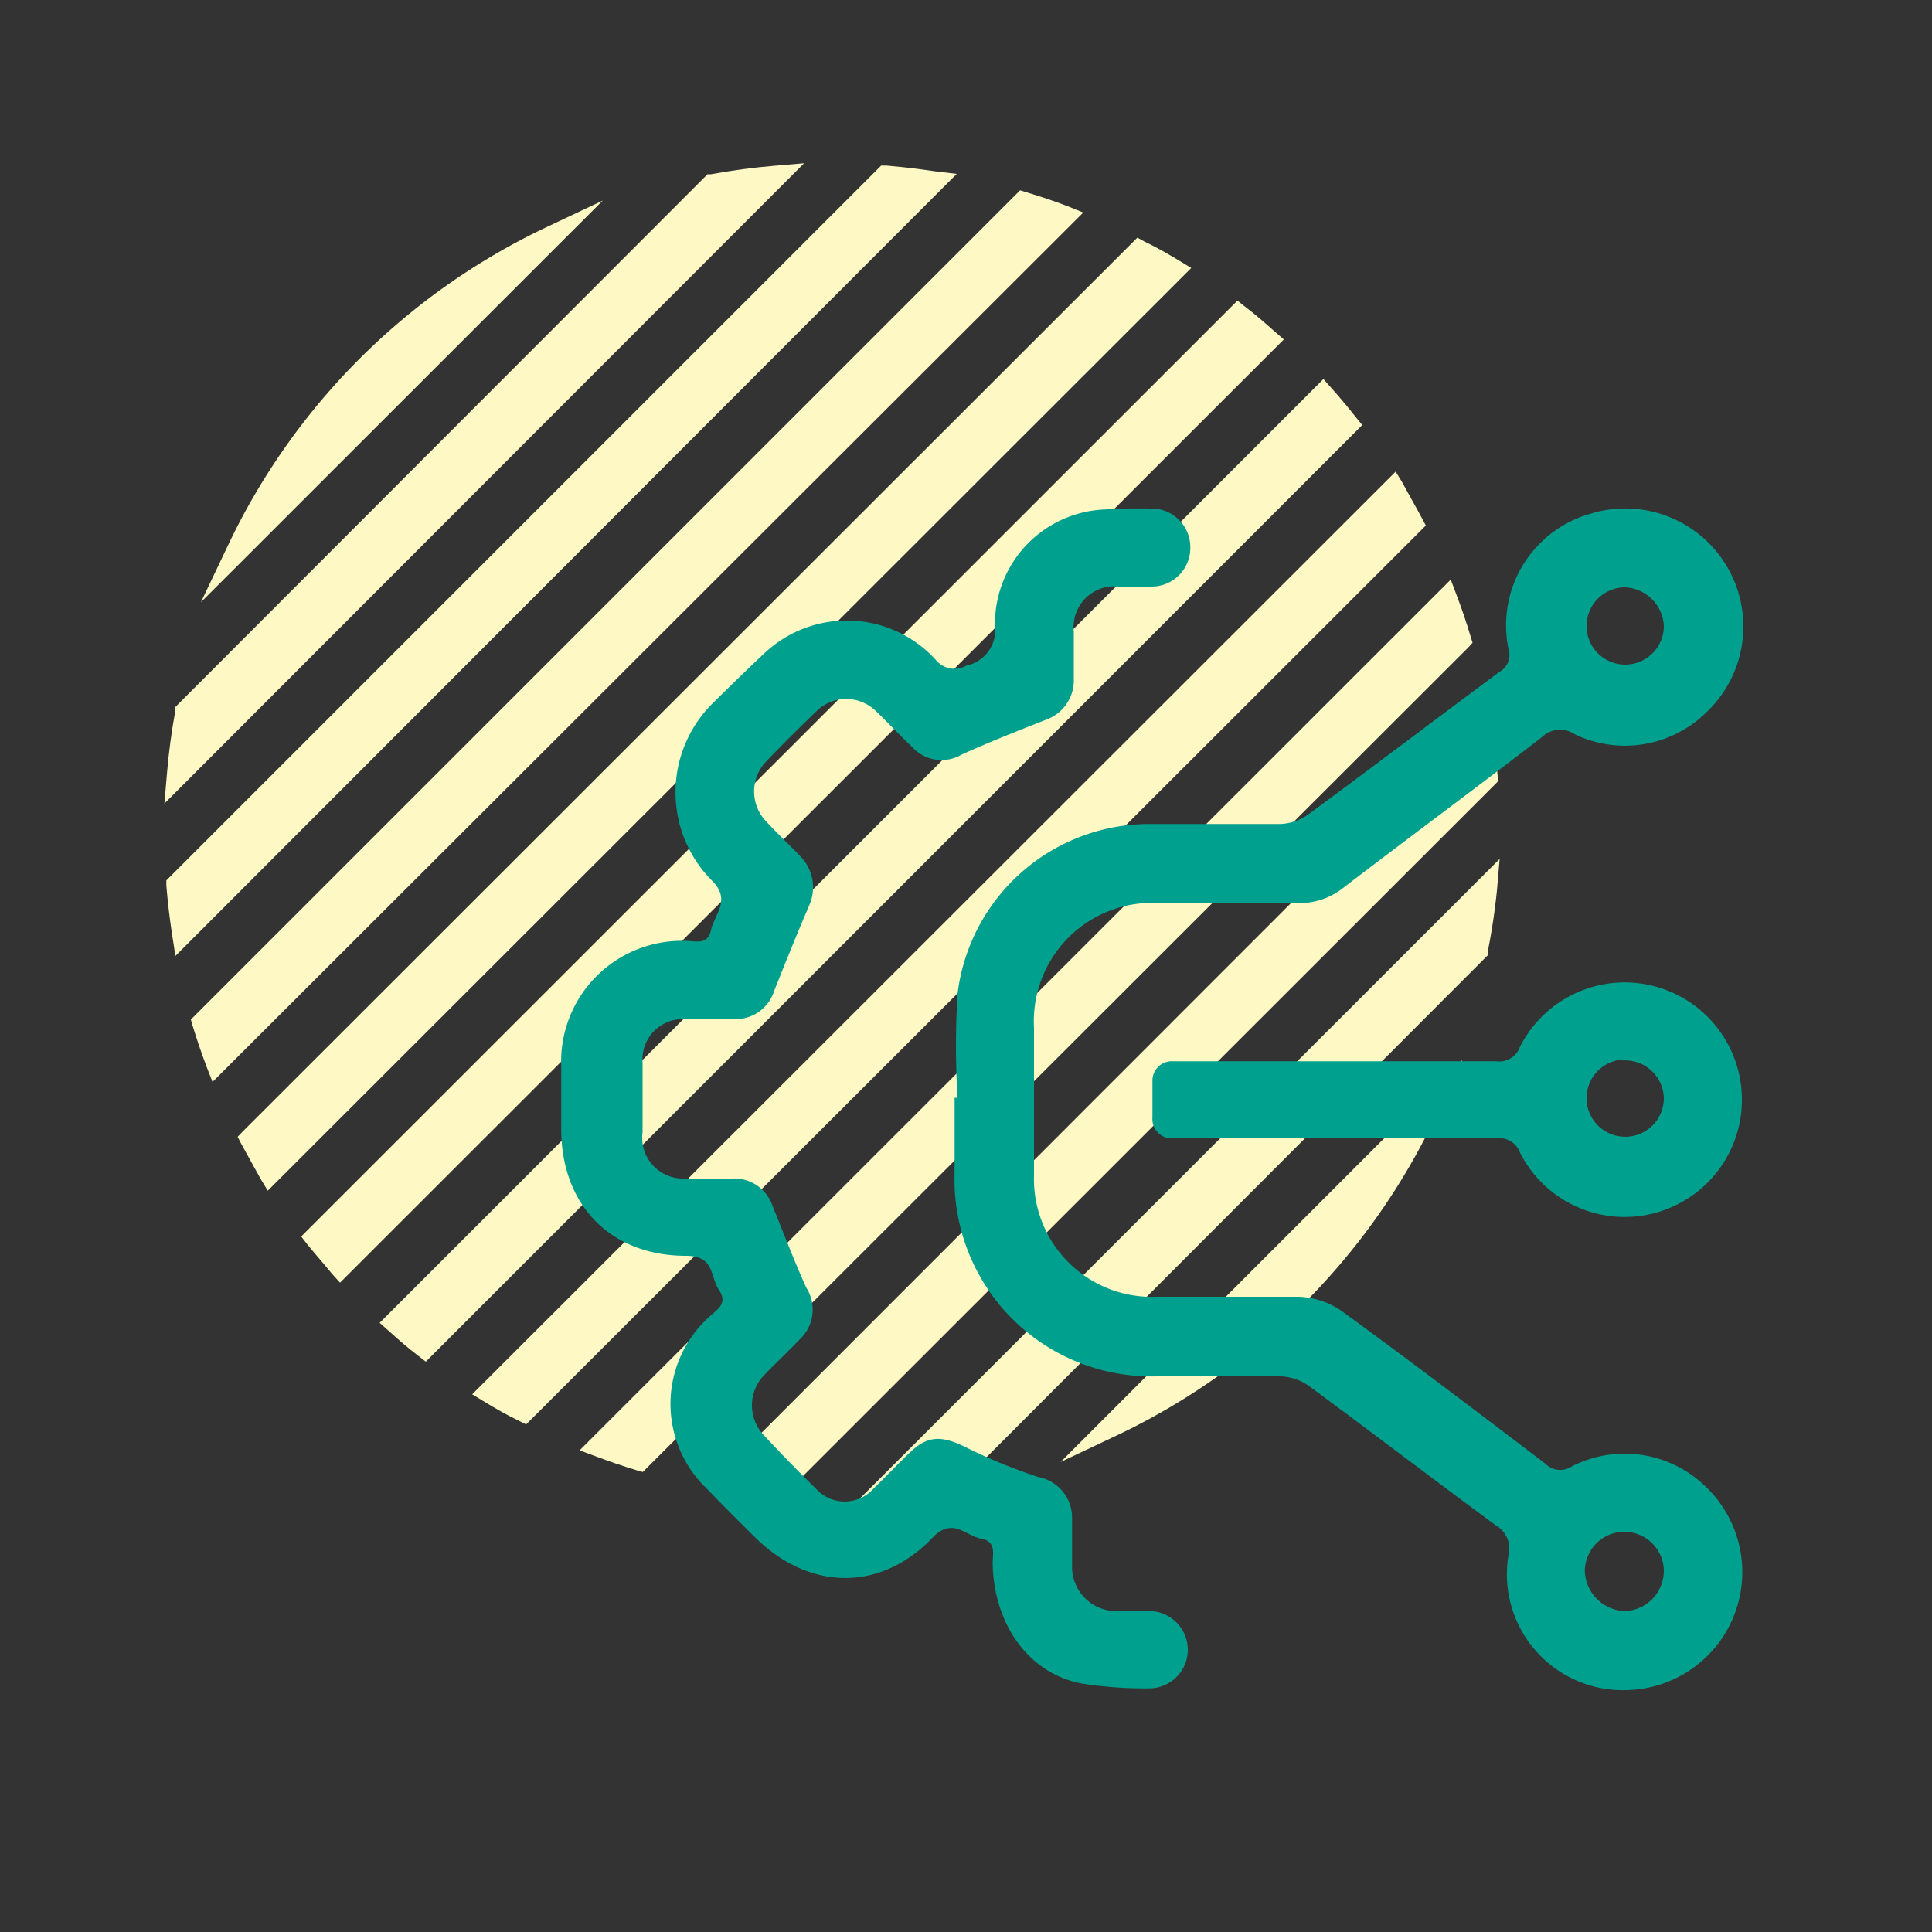 <svg id="Layer_1" data-name="Layer 1" xmlns="http://www.w3.org/2000/svg" viewBox="0 0 100 100"><rect x="0" y="0" width="100" height="100" fill="#333333" stroke="none"/><defs><style>.cls-1{fill:#fef9c4;}.cls-2{fill:#00a08f;}</style></defs><path class="cls-1" d="M28.28,11.76A34.63,34.63,0,0,0,11.79,28.25L10.4,31.17,31.2,10.38Z"/><path class="cls-1" d="M40.09,8.58c-1.1.09-2.21.24-3.3.44l-.17,0L9.08,36.59l0,.17c-.2,1.09-.35,2.2-.44,3.3l-.13,1.53L41.62,8.45Z"/><path class="cls-1" d="M48.42,8.87q-1.28-.19-2.55-.3l-.26,0-37,37,0,.26c.07.86.17,1.71.3,2.56l.17,1.09L49.52,9Z"/><path class="cls-1" d="M55.25,10.67q-1.05-.4-2.13-.72l-.32-.1L9.88,52.77l.09.32c.22.72.46,1.43.73,2.14L11,56,56.07,11Z"/><path class="cls-1" d="M61.05,13.5c-.6-.36-1.2-.71-1.82-1l-.36-.2L12.59,58.54l-.29.3.19.37c.33.61.68,1.22,1,1.81l.37.61L61.66,13.87Z"/><path class="cls-1" d="M66,17.18c-.51-.45-1-.89-1.56-1.31l-.39-.31L15.59,64l.31.4c.42.52.85,1,1.3,1.55l.4.44L66.45,17.57Z"/><path class="cls-1" d="M70.2,21.62c-.42-.53-.85-1.05-1.31-1.56l-.39-.44L19.65,68.47l.44.39c.51.46,1,.89,1.55,1.31l.4.31L70.51,22Z"/><path class="cls-1" d="M73.61,26.84c-.33-.62-.68-1.22-1-1.82l-.37-.61L24.44,72.17l.61.37c.59.36,1.2.71,1.81,1l.37.19L73.8,27.2Z"/><path class="cls-1" d="M76.22,33.27l-.1-.32q-.32-1.08-.72-2.13L75.09,30,30,75.07l.81.3c.71.27,1.42.51,2.14.73l.32.09L76,33.51Z"/><path class="cls-1" d="M77.52,40.46l0-.26c-.07-.86-.17-1.72-.3-2.55L77,36.56,36.58,77l1.1.17c.84.13,1.7.24,2.55.3l.26,0L77.34,40.64Z"/><path class="cls-1" d="M44.48,77.59,46,77.46c1.1-.09,2.21-.24,3.3-.44l.17,0L77,49.45l0-.17A32.91,32.91,0,0,0,77.49,46l.13-1.54Z"/><path class="cls-1" d="M57.82,74.29a34.7,34.7,0,0,0,16.49-16.5l1.38-2.92L54.9,75.67Z"/><path class="cls-2" d="M49.56,56.82a45.61,45.61,0,0,1,0-5.36,10,10,0,0,1,10-8.81c2.24,0,4.48,0,6.71,0a2.69,2.69,0,0,0,1.45-.5c3.32-2.44,6.59-4.93,9.9-7.38a1,1,0,0,0,.46-1.18,6,6,0,0,1,4.24-7,6.11,6.11,0,0,1,6,10.28A6,6,0,0,1,81.5,38a1.35,1.35,0,0,0-1.71.17c-3.4,2.62-6.86,5.18-10.27,7.79a3.62,3.62,0,0,1-2.39.78c-2.39,0-4.78,0-7.16,0a6.13,6.13,0,0,0-6.45,6.47q0,3.81,0,7.61a6.1,6.1,0,0,0,6.35,6.3c2.45,0,4.89,0,7.34,0a4.15,4.15,0,0,1,2.21.72C73,70.44,76.5,73.11,80,75.77a1.07,1.07,0,0,0,1.34.14,6,6,0,0,1,6.83.93,6.11,6.11,0,0,1-4,10.64,6,6,0,0,1-6.09-7,1.38,1.38,0,0,0-.66-1.53c-3.24-2.39-6.44-4.83-9.68-7.22a2.71,2.71,0,0,0-1.45-.49c-2.15,0-4.3,0-6.45,0a10.19,10.19,0,0,1-10.43-10.5V56.82ZM86.12,81.33a2,2,0,1,0-4.09,0,2.15,2.15,0,0,0,2.06,2.06A2.09,2.09,0,0,0,86.12,81.33ZM84.06,30.4a2,2,0,1,0,2.06,2A2.1,2.1,0,0,0,84.06,30.4Z"/><path class="cls-2" d="M61.61,28.36h0a2,2,0,0,1-2,2H57.91a2.11,2.11,0,0,0-2.33,2.33c0,.86,0,1.73,0,2.59a2.16,2.16,0,0,1-1.38,1.95c-1.48.58-3,1.18-4.41,1.82a2.06,2.06,0,0,1-2.61-.42c-.64-.6-1.24-1.25-1.88-1.86a2.2,2.2,0,0,0-3,0c-.9.87-1.79,1.75-2.65,2.65a2.24,2.24,0,0,0,0,3.09c.59.64,1.23,1.23,1.83,1.87a2.29,2.29,0,0,1,.41,2.47c-.63,1.47-1.23,2.95-1.82,4.44a2.09,2.09,0,0,1-2,1.46c-.87,0-1.73,0-2.6,0a2.09,2.09,0,0,0-2.21,2.26c0,1.2,0,2.39,0,3.59A2.11,2.11,0,0,0,35.42,61c.83,0,1.67,0,2.5,0A2.09,2.09,0,0,1,40,62.45c.57,1.4,1.11,2.83,1.74,4.21a2.11,2.11,0,0,1-.37,2.69c-.6.63-1.24,1.22-1.84,1.85a2.25,2.25,0,0,0,0,3.08c.88.94,1.77,1.86,2.69,2.76a2,2,0,0,0,3,0c.65-.62,1.26-1.28,1.91-1.89.88-.84,1.6-.85,2.8-.27a28,28,0,0,0,3.81,1.57,2.14,2.14,0,0,1,1.75,2.13c0,.86,0,1.73,0,2.59a2.29,2.29,0,0,0,2.26,2.22h1.73a2,2,0,0,1,2,2h0a2,2,0,0,1-2,2,21.13,21.13,0,0,1-3.48-.25c-2.79-.52-4.57-3.11-4.62-6.23,0-.51.2-1.12-.6-1.27s-1.48-1.13-2.5-.06c-2.71,2.83-6.39,2.76-9.19,0-.85-.84-1.69-1.68-2.52-2.54a6.06,6.06,0,0,1,.13-8.87c.38-.37,1-.67.52-1.39S37,65,35.51,65c-3.88,0-6.42-2.59-6.46-6.46,0-1.11,0-2.21,0-3.31a6.25,6.25,0,0,1,6.46-6.53c.49,0,1.12.24,1.29-.56s1.06-1.54.07-2.54a6.48,6.48,0,0,1,0-9.18c.9-.89,1.8-1.77,2.73-2.64a6.22,6.22,0,0,1,8.85.39,1.24,1.24,0,0,0,1.57.28,1.88,1.88,0,0,0,1.48-2.08,5.92,5.92,0,0,1,5.69-6c.8-.06,1.61-.06,2.43-.05A2,2,0,0,1,61.61,28.36Z"/><path class="cls-2" d="M59.65,57.84V55.93a1,1,0,0,1,1.05-1h0c5.58,0,11.16,0,16.75,0a1.13,1.13,0,0,0,1.22-.74,6.07,6.07,0,1,1,0,5.46,1.13,1.13,0,0,0-1.22-.73c-5.55,0-11.1,0-16.66,0H60.7A1,1,0,0,1,59.65,57.84Zm24.39-3a2,2,0,1,0,2.08,2A2,2,0,0,0,84,54.89Z"/></svg>